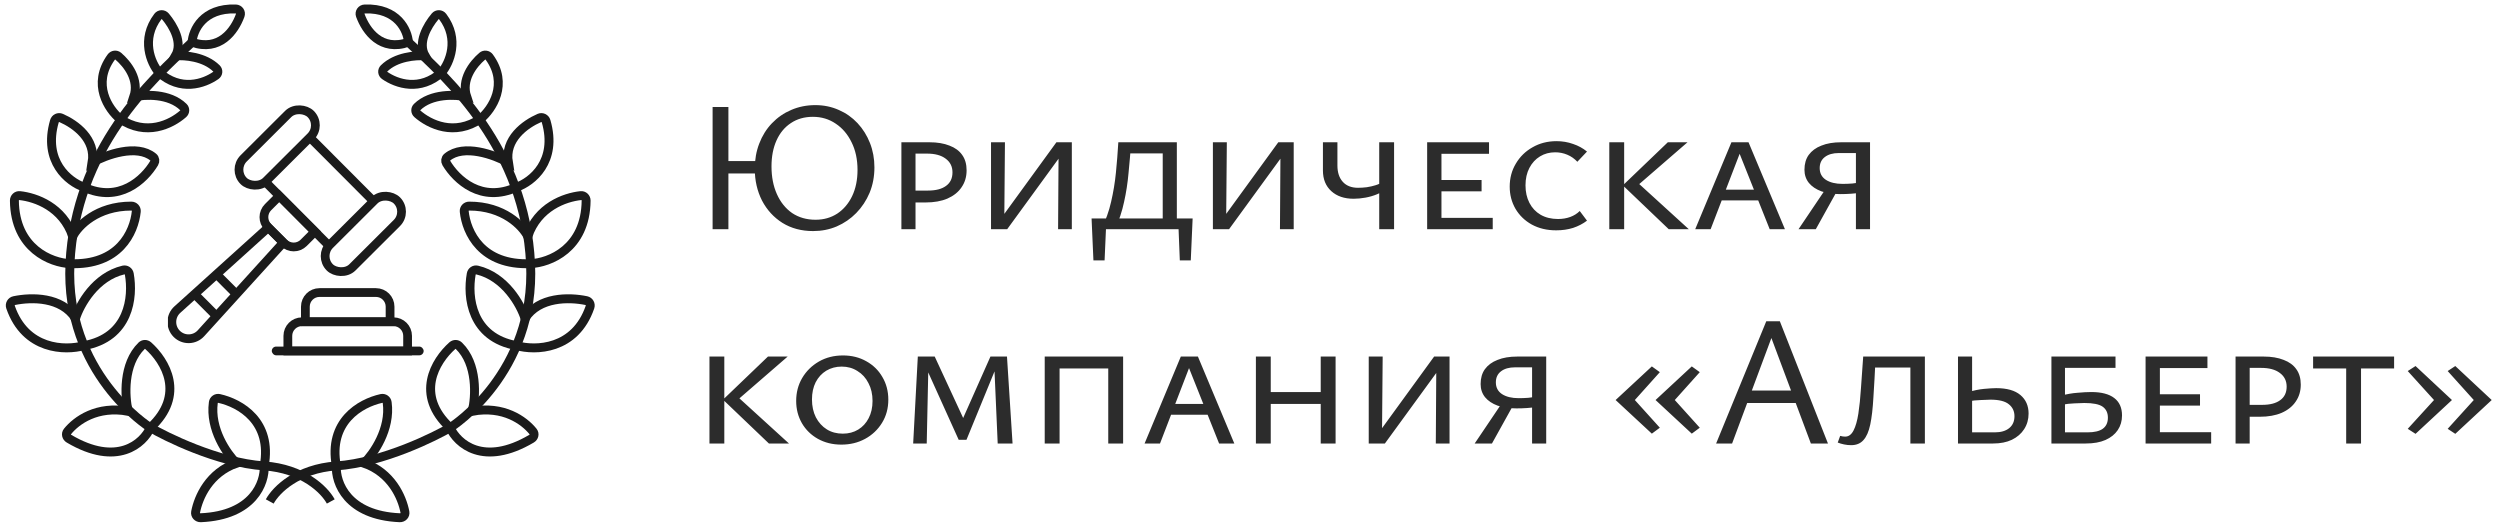<?xml version="1.0" encoding="UTF-8"?> <svg xmlns="http://www.w3.org/2000/svg" width="280" height="59" viewBox="0 0 280 59" fill="none"> <path d="M91.069 25.88C89.765 25.88 88.621 25.575 87.636 24.965C86.665 24.354 85.902 23.522 85.347 22.468C84.806 21.4 84.535 20.214 84.535 18.91C84.535 17.883 84.702 16.94 85.035 16.08C85.368 15.206 85.839 14.45 86.45 13.812C87.074 13.16 87.795 12.661 88.614 12.314C89.446 11.954 90.347 11.773 91.318 11.773C92.262 11.773 93.136 11.954 93.94 12.314C94.745 12.661 95.445 13.153 96.042 13.791C96.638 14.43 97.103 15.172 97.436 16.018C97.769 16.864 97.935 17.773 97.935 18.744C97.935 19.77 97.755 20.72 97.394 21.594C97.033 22.454 96.534 23.21 95.896 23.862C95.272 24.5 94.543 24.999 93.711 25.36C92.893 25.707 92.012 25.88 91.069 25.88ZM79.812 25.672V11.981H81.581V25.672H79.812ZM80.395 19.43V18.036H85.555V19.43H80.395ZM91.339 24.611C92.255 24.611 93.066 24.382 93.774 23.924C94.481 23.453 95.036 22.801 95.438 21.968C95.841 21.122 96.042 20.145 96.042 19.035C96.042 17.856 95.82 16.822 95.376 15.934C94.946 15.047 94.356 14.353 93.607 13.854C92.858 13.341 92.005 13.084 91.048 13.084C90.091 13.084 89.266 13.32 88.572 13.791C87.878 14.249 87.344 14.894 86.97 15.726C86.595 16.559 86.408 17.53 86.408 18.639C86.408 19.805 86.609 20.838 87.011 21.74C87.414 22.641 87.982 23.349 88.718 23.862C89.467 24.361 90.341 24.611 91.339 24.611ZM100.956 25.672V15.934H104.098C104.972 15.934 105.721 16.059 106.345 16.309C106.969 16.545 107.441 16.892 107.76 17.349C108.093 17.807 108.259 18.383 108.259 19.076C108.259 19.798 108.072 20.429 107.698 20.97C107.337 21.511 106.81 21.934 106.116 22.239C105.437 22.53 104.618 22.676 103.661 22.676H101.747V21.344H103.932C104.805 21.344 105.478 21.171 105.95 20.824C106.435 20.477 106.678 19.971 106.678 19.305C106.678 18.653 106.421 18.14 105.908 17.765C105.409 17.391 104.715 17.204 103.828 17.204H102.538V25.672H100.956ZM111.826 25.672V24.861L118.318 15.934H119.275V16.788L112.804 25.672H111.826ZM110.994 25.672V15.934H112.554L112.471 25.672H110.994ZM118.505 25.672L118.568 15.934H120.045V25.672H118.505ZM123.338 25.672C123.837 24.687 124.205 23.668 124.441 22.613C124.691 21.545 124.871 20.457 124.982 19.347C125.093 18.237 125.183 17.1 125.252 15.934H126.688C126.605 17.1 126.508 18.244 126.397 19.368C126.3 20.477 126.133 21.559 125.897 22.613C125.675 23.668 125.336 24.687 124.878 25.672H123.338ZM122.464 29.168L122.256 24.465H123.921L123.713 29.168H122.464ZM122.839 25.672L122.652 24.465H133.575L132.868 25.672H122.839ZM132.139 29.168L131.952 24.465H133.575L133.367 29.168H132.139ZM130.225 25.672V15.934H131.806V25.672H130.225ZM126.085 17.183V15.934H130.974V17.183H126.085ZM136.676 25.672V24.861L143.168 15.934H144.125V16.788L137.654 25.672H136.676ZM135.844 25.672V15.934H137.405L137.321 25.672H135.844ZM143.355 25.672L143.418 15.934H144.895V25.672H143.355ZM151.601 22.26C150.56 22.26 149.728 21.975 149.104 21.407C148.48 20.838 148.168 20.068 148.168 19.097V15.934H149.791V18.535C149.791 19.312 149.992 19.922 150.394 20.366C150.796 20.81 151.365 21.032 152.1 21.032C152.405 21.032 152.731 21.011 153.078 20.97C153.439 20.914 153.772 20.838 154.077 20.741C154.396 20.644 154.632 20.526 154.784 20.387L155.2 21.178C154.951 21.4 154.625 21.594 154.222 21.76C153.82 21.927 153.39 22.052 152.932 22.135C152.475 22.218 152.031 22.26 151.601 22.26ZM154.472 25.672V15.934H156.137V25.672H154.472ZM159.841 25.672V15.934H161.443V25.672H159.841ZM160.382 25.672V24.403H167.186V25.672H160.382ZM160.382 21.427V20.158H165.937V21.427H160.382ZM160.382 17.225V15.934H166.77V17.225H160.382ZM174.289 25.797C173.262 25.797 172.354 25.582 171.563 25.152C170.786 24.722 170.176 24.132 169.732 23.383C169.302 22.634 169.087 21.809 169.087 20.907C169.087 19.95 169.316 19.09 169.774 18.327C170.231 17.55 170.856 16.94 171.646 16.496C172.437 16.039 173.332 15.81 174.33 15.81C174.982 15.81 175.6 15.914 176.182 16.122C176.765 16.316 177.285 16.6 177.743 16.975L176.661 18.119C176.342 17.773 175.967 17.509 175.537 17.329C175.107 17.148 174.656 17.058 174.185 17.058C173.547 17.058 172.978 17.211 172.479 17.516C171.979 17.821 171.584 18.251 171.293 18.806C171.001 19.361 170.856 20.013 170.856 20.762C170.856 21.497 171.001 22.149 171.293 22.718C171.584 23.286 172 23.73 172.541 24.049C173.096 24.368 173.748 24.528 174.497 24.528C174.996 24.528 175.454 24.451 175.87 24.299C176.286 24.146 176.64 23.924 176.931 23.633L177.743 24.715C177.285 25.062 176.765 25.332 176.182 25.526C175.6 25.707 174.968 25.797 174.289 25.797ZM186.9 25.672L181.76 20.762L186.796 15.934H189.001L182.925 21.199L183.05 20.117L189.147 25.672H186.9ZM180.241 25.672V15.934H181.906V25.672H180.241ZM189.863 25.672L193.92 15.934H195.834L199.912 25.672H198.206L194.607 16.642H195.064L191.59 25.672H189.863ZM191.943 22.447L192.339 21.24H197.083L197.665 22.447H191.943ZM207.863 25.672V17.141H205.949C205.283 17.141 204.756 17.294 204.367 17.599C203.993 17.89 203.806 18.3 203.806 18.827C203.806 19.395 204.034 19.832 204.492 20.137C204.964 20.443 205.588 20.595 206.365 20.595C206.725 20.595 207.086 20.581 207.447 20.554C207.821 20.512 208.196 20.457 208.57 20.387V21.552C208.154 21.622 207.738 21.67 207.322 21.698C206.92 21.726 206.517 21.74 206.115 21.74C205.311 21.74 204.603 21.636 203.993 21.427C203.396 21.206 202.932 20.893 202.599 20.491C202.266 20.075 202.099 19.583 202.099 19.014C202.099 18.348 202.259 17.793 202.578 17.349C202.911 16.892 203.383 16.545 203.993 16.309C204.603 16.059 205.345 15.934 206.219 15.934H209.444V25.672H207.863ZM201.434 25.672L204.575 21.011L205.678 21.511L203.369 25.672H201.434ZM86.117 49.672L80.978 44.762L86.013 39.934H88.218L82.143 45.199L82.267 44.117L88.364 49.672H86.117ZM79.459 49.672V39.934H81.123V49.672H79.459ZM94.228 49.797C93.257 49.797 92.383 49.582 91.606 49.152C90.843 48.722 90.247 48.139 89.817 47.404C89.387 46.655 89.172 45.823 89.172 44.907C89.172 43.964 89.394 43.111 89.838 42.348C90.296 41.571 90.92 40.954 91.71 40.496C92.501 40.039 93.403 39.81 94.415 39.81C95.386 39.81 96.253 40.025 97.016 40.455C97.793 40.885 98.396 41.474 98.826 42.223C99.27 42.972 99.492 43.819 99.492 44.762C99.492 45.733 99.256 46.6 98.785 47.363C98.313 48.126 97.682 48.722 96.891 49.152C96.101 49.582 95.213 49.797 94.228 49.797ZM94.394 48.569C95.046 48.569 95.622 48.417 96.121 48.112C96.621 47.806 97.009 47.383 97.287 46.842C97.578 46.288 97.724 45.642 97.724 44.907C97.724 44.145 97.571 43.479 97.266 42.91C96.975 42.327 96.565 41.877 96.038 41.557C95.525 41.225 94.935 41.058 94.27 41.058C93.632 41.058 93.056 41.211 92.543 41.516C92.043 41.821 91.648 42.251 91.357 42.806C91.079 43.361 90.941 44.006 90.941 44.741C90.941 45.49 91.086 46.156 91.377 46.738C91.683 47.321 92.092 47.772 92.605 48.091C93.118 48.41 93.715 48.569 94.394 48.569ZM111.742 49.672L111.346 40.663L111.846 40.475L108.246 49.256H107.372L103.377 40.413L103.752 39.934H104.688L108.225 47.571H107.539L110.93 39.934H112.782L113.406 49.672H111.742ZM102.275 49.672L102.795 39.934H104.001L103.793 49.672H102.275ZM124.124 49.672V39.934H125.789V49.672H124.124ZM117.008 49.672V39.934H118.673V49.672H117.008ZM117.549 41.266V39.934H125.227V41.266H117.549ZM128.194 49.672L132.252 39.934H134.166L138.244 49.672H136.538L132.938 40.642H133.396L129.921 49.672H128.194ZM130.275 46.447L130.67 45.24H135.414L135.997 46.447H130.275ZM147.921 49.672V39.934H149.586V49.672H147.921ZM140.66 49.672V39.934H142.324V49.672H140.66ZM141.201 45.24V43.909H149.024V45.24H141.201ZM154.131 49.672V48.861L160.622 39.934H161.579V40.788L155.108 49.672H154.131ZM153.298 49.672V39.934H154.859L154.776 49.672H153.298ZM160.81 49.672L160.872 39.934H162.349V49.672H160.81ZM171.593 49.672V41.141H169.679C169.013 41.141 168.486 41.294 168.098 41.599C167.723 41.89 167.536 42.3 167.536 42.827C167.536 43.395 167.765 43.832 168.223 44.138C168.694 44.443 169.318 44.595 170.095 44.595C170.456 44.595 170.816 44.581 171.177 44.554C171.552 44.512 171.926 44.457 172.301 44.387V45.552C171.885 45.622 171.468 45.67 171.052 45.698C170.65 45.726 170.248 45.74 169.846 45.74C169.041 45.74 168.334 45.636 167.723 45.428C167.127 45.206 166.662 44.894 166.329 44.491C165.996 44.075 165.83 43.583 165.83 43.014C165.83 42.348 165.989 41.793 166.308 41.349C166.641 40.892 167.113 40.545 167.723 40.309C168.334 40.059 169.076 39.934 169.95 39.934H173.175V49.672H171.593ZM165.164 49.672L168.306 45.011L169.409 45.511L167.099 49.672H165.164ZM185.006 48.569L180.949 44.803L185.006 41.037L185.901 41.682L183.008 44.907V44.699L185.901 47.904L185.006 48.569ZM189.479 48.569L185.422 44.803L189.479 41.037L190.374 41.682L187.482 44.907V44.699L190.374 47.904L189.479 48.569ZM202.817 49.672L198.052 36.938H198.739L193.995 49.672H192.205L197.823 35.981H199.342L204.731 49.672H202.817ZM194.681 45.136L195.181 43.742H201.298L202.047 45.136H194.681ZM207.325 49.859C207.062 49.859 206.798 49.832 206.535 49.776C206.271 49.721 206.035 49.651 205.827 49.568L206.098 48.819C206.195 48.847 206.292 48.868 206.389 48.882C206.486 48.895 206.576 48.902 206.66 48.902C207.048 48.902 207.36 48.673 207.596 48.216C207.832 47.758 208.012 47.127 208.137 46.322C208.262 45.504 208.359 44.554 208.428 43.472C208.511 42.39 208.595 41.211 208.678 39.934H210.072C209.989 41.724 209.905 43.243 209.822 44.491C209.753 45.74 209.635 46.759 209.468 47.55C209.302 48.34 209.045 48.923 208.699 49.298C208.366 49.672 207.908 49.859 207.325 49.859ZM213.963 49.672V39.934H215.586V49.672H213.963ZM209.198 41.162V39.934H214.67V41.162H209.198ZM219.295 49.672V39.934H220.876V48.424H223.415C224.108 48.424 224.649 48.264 225.037 47.945C225.426 47.626 225.62 47.182 225.62 46.614C225.62 46.059 225.412 45.615 224.996 45.282C224.58 44.935 223.893 44.762 222.936 44.762C222.728 44.762 222.374 44.776 221.875 44.803C221.389 44.817 220.904 44.866 220.418 44.949V43.929C221.029 43.735 221.625 43.61 222.208 43.555C222.804 43.499 223.262 43.472 223.581 43.472C224.774 43.472 225.676 43.728 226.286 44.242C226.896 44.755 227.201 45.448 227.201 46.322C227.201 46.974 227.035 47.557 226.702 48.07C226.383 48.569 225.925 48.965 225.329 49.256C224.746 49.533 224.046 49.672 223.227 49.672H219.295ZM229.759 49.672V39.934H236.937V41.204H231.278V48.424H233.796C234.559 48.424 235.127 48.292 235.502 48.028C235.89 47.751 236.084 47.335 236.084 46.78C236.084 46.239 235.89 45.83 235.502 45.552C235.113 45.275 234.427 45.136 233.442 45.136C233.164 45.136 232.79 45.15 232.318 45.178C231.861 45.192 231.382 45.247 230.883 45.344V44.304C231.493 44.138 232.089 44.033 232.672 43.992C233.269 43.936 233.789 43.909 234.233 43.909C235.356 43.909 236.209 44.131 236.792 44.575C237.374 45.018 237.666 45.67 237.666 46.53C237.666 47.154 237.506 47.702 237.187 48.174C236.868 48.646 236.41 49.013 235.814 49.277C235.217 49.54 234.482 49.672 233.608 49.672H229.759ZM240.305 49.672V39.934H241.907V49.672H240.305ZM240.846 49.672V48.403H247.65V49.672H240.846ZM240.846 45.428V44.158H246.401V45.428H240.846ZM240.846 41.225V39.934H247.233V41.225H240.846ZM250.383 49.672V39.934H253.525C254.399 39.934 255.148 40.059 255.772 40.309C256.396 40.545 256.868 40.892 257.187 41.349C257.52 41.807 257.686 42.383 257.686 43.076C257.686 43.798 257.499 44.429 257.124 44.97C256.764 45.511 256.237 45.934 255.543 46.239C254.863 46.53 254.045 46.676 253.088 46.676H251.174V45.344H253.358C254.232 45.344 254.905 45.171 255.377 44.824C255.862 44.477 256.105 43.971 256.105 43.305C256.105 42.653 255.848 42.14 255.335 41.766C254.836 41.391 254.142 41.204 253.254 41.204H251.964V49.672H250.383ZM262.772 49.672V39.934H264.436V49.672H262.772ZM259.068 41.266V39.934H268.14V41.266H259.068ZM274.993 48.59L274.14 48.028L277.157 44.699V44.907L274.14 41.557L274.993 40.996L279.071 44.803L274.993 48.59ZM270.541 48.59L269.667 48.028L272.704 44.699V44.907L269.667 41.557L270.541 40.996L274.619 44.803L270.541 48.59Z" fill="#2C2C2C"></path> <g clip-path="url(#clip0_69_10)"> <rect x="30.44" y="38.816" width="17.01" height="0.981" rx="0.491" fill="#1B1B1B"></rect> <path d="M32.239 37.616C32.239 36.743 32.947 36.036 33.82 36.036H44.071C44.944 36.036 45.651 36.743 45.651 37.616V39.307H32.239V37.616Z" stroke="#1B1B1B" stroke-width="0.981"></path> <path d="M34.202 34.345C34.202 33.472 34.91 32.765 35.782 32.765H42.108C42.981 32.765 43.688 33.472 43.688 34.345V36.036H34.202V34.345Z" stroke="#1B1B1B" stroke-width="0.981"></path> <path d="M34.01 27.199C33.392 27.816 32.391 27.814 31.775 27.196L30.02 25.437C29.404 24.819 29.405 23.818 30.023 23.202L31.283 21.945L35.269 25.943L34.01 27.199Z" stroke="#1B1B1B" stroke-width="0.981"></path> <rect x="26.023" y="19.002" width="10.616" height="3.575" rx="1.787" transform="rotate(-44.92 26.023 19.002)" stroke="#1B1B1B" stroke-width="0.981"></rect> <rect x="35.675" y="28.68" width="10.616" height="3.575" rx="1.787" transform="rotate(-44.92 35.675 28.68)" stroke="#1B1B1B" stroke-width="0.981"></rect> <rect x="29.579" y="20.923" width="0.981" height="9.941" transform="rotate(-44.92 29.579 20.923)" fill="#1B1B1B"></rect> <rect x="34.413" y="15.791" width="0.981" height="9.941" transform="rotate(-44.92 34.413 15.791)" fill="#1B1B1B"></rect> <path d="M19.793 37.39C19.037 36.631 19.069 35.394 19.864 34.676L30.05 25.481L31.731 27.166L22.508 37.326C21.787 38.119 20.55 38.148 19.793 37.39Z" stroke="#1B1B1B" stroke-width="0.981"></path> <rect x="21.502" y="33.346" width="0.981" height="3.313" transform="rotate(-44.92 21.502 33.346)" fill="#1B1B1B"></rect> <rect x="23.848" y="31.006" width="0.981" height="3.313" transform="rotate(-44.92 23.848 31.006)" fill="#1B1B1B"></rect> </g> <path d="M37.047 56.163C36.322 54.837 33.939 52.49 29.589 52.183C24.319 51.813 18.402 48.816 16.848 47.898C16.581 47.74 7.245 41.761 7.836 29.529C8.458 16.671 16.951 8.916 21.509 4.732" stroke="#1B1B1B"></path> <path d="M7.723 49.13C13.116 52.325 16.044 49.679 16.848 47.897C20.814 44.22 18.522 40.435 16.599 38.718C16.386 38.528 16.066 38.528 15.862 38.727C13.763 40.77 13.969 44.415 14.362 46.06C10.87 45.416 8.56 47.083 7.557 48.328C7.348 48.587 7.437 48.96 7.723 49.13Z" stroke="#1B1B1B"></path> <path d="M22.484 57.986C28.381 57.73 29.689 54.054 29.589 52.183C30.508 47.205 26.899 45.154 24.547 44.629C24.236 44.56 23.936 44.767 23.893 45.083C23.489 48.06 25.408 50.82 26.481 51.877C23.438 52.948 22.232 55.657 21.908 57.344C21.84 57.696 22.126 58.001 22.484 57.986Z" stroke="#1B1B1B"></path> <path d="M1.182 34.401C2.843 39.211 7.297 39.303 9.39 38.713C14.483 37.801 14.941 33.279 14.479 30.683C14.423 30.372 14.124 30.171 13.816 30.244C10.682 30.989 8.948 34.107 8.458 35.652C6.893 33.229 3.534 33.266 1.593 33.669C1.261 33.738 1.071 34.081 1.182 34.401Z" stroke="#1B1B1B"></path> <path d="M1.612 22.47C1.667 27.867 5.736 29.43 7.837 29.529C13.322 29.754 15.025 26.029 15.264 23.682C15.297 23.356 15.037 23.083 14.709 23.083C10.855 23.078 8.739 25.301 8.147 26.468C7.037 23.185 4.024 22.102 2.213 21.909C1.883 21.874 1.608 22.138 1.612 22.47Z" stroke="#1B1B1B"></path> <path d="M6.096 13.574C4.788 18.089 7.7 20.369 9.39 20.957C13.345 22.791 16.157 20.12 17.266 18.264C17.396 18.046 17.362 17.765 17.166 17.603C15.325 16.083 11.889 17.334 10.322 18.202C10.764 15.589 8.456 13.912 6.846 13.213C6.538 13.079 6.19 13.252 6.096 13.574Z" stroke="#1B1B1B"></path> <path d="M12.461 6.394C10.257 9.415 12.145 12.233 13.43 13.304C16.355 15.299 19.162 13.933 20.513 12.747C20.739 12.549 20.758 12.205 20.543 11.994C18.964 10.444 16.233 10.57 14.983 10.854C15.632 8.937 14.29 7.189 13.248 6.297C13.007 6.091 12.648 6.138 12.461 6.394Z" stroke="#1B1B1B"></path> <path d="M17.68 1.855C15.754 4.405 16.904 7.045 17.78 8.099C20.215 10.28 22.83 9.386 24.179 8.444C24.439 8.262 24.479 7.9 24.254 7.675C22.923 6.348 20.682 6.17 19.645 6.263C20.497 4.793 19.431 2.919 18.523 1.835C18.298 1.567 17.891 1.576 17.68 1.855Z" stroke="#1B1B1B"></path> <path d="M26.406 1.005C22.736 0.877 21.607 3.385 21.509 4.732C24.578 5.811 26.261 3.48 26.901 1.725C27.028 1.376 26.777 1.018 26.406 1.005Z" stroke="#1B1B1B"></path> <path d="M30.211 56.163C30.936 54.837 33.319 52.49 37.669 52.183C42.939 51.813 48.856 48.816 50.41 47.898C50.676 47.74 60.013 41.761 59.422 29.529C58.8 16.671 50.306 8.916 45.749 4.732" stroke="#1B1B1B"></path> <path d="M59.534 49.13C54.141 52.325 51.213 49.679 50.409 47.897C46.443 44.22 48.735 40.435 50.659 38.718C50.871 38.528 51.191 38.528 51.395 38.727C53.495 40.77 53.288 44.415 52.895 46.06C56.387 45.416 58.697 47.083 59.7 48.328C59.909 48.587 59.821 48.96 59.534 49.13Z" stroke="#1B1B1B"></path> <path d="M44.774 57.986C38.877 57.73 37.569 54.054 37.669 52.183C36.75 47.205 40.359 45.154 42.711 44.629C43.022 44.56 43.322 44.767 43.365 45.083C43.769 48.06 41.85 50.82 40.777 51.877C43.82 52.948 45.026 55.657 45.35 57.344C45.417 57.696 45.132 58.001 44.774 57.986Z" stroke="#1B1B1B"></path> <path d="M66.076 34.401C64.414 39.211 59.961 39.303 57.867 38.713C52.775 37.801 52.316 33.279 52.779 30.683C52.835 30.372 53.134 30.171 53.441 30.244C56.576 30.989 58.309 34.107 58.8 35.652C60.365 33.229 63.724 33.266 65.665 33.669C65.996 33.738 66.187 34.081 66.076 34.401Z" stroke="#1B1B1B"></path> <path d="M65.646 22.47C65.591 27.867 61.521 29.431 59.421 29.529C53.936 29.754 52.233 26.029 51.994 23.682C51.961 23.356 52.221 23.083 52.549 23.083C56.403 23.078 58.519 25.301 59.111 26.468C60.221 23.185 63.234 22.102 65.045 21.909C65.375 21.874 65.65 22.138 65.646 22.47Z" stroke="#1B1B1B"></path> <path d="M61.161 13.574C62.47 18.089 59.558 20.369 57.868 20.957C53.913 22.791 51.101 20.12 49.992 18.264C49.862 18.046 49.895 17.765 50.092 17.603C51.933 16.083 55.369 17.334 56.935 18.202C56.493 15.589 58.802 13.912 60.412 13.213C60.72 13.079 61.068 13.252 61.161 13.574Z" stroke="#1B1B1B"></path> <path d="M54.797 6.394C57.001 9.415 55.113 12.233 53.828 13.304C50.902 15.299 48.096 13.933 46.745 12.747C46.518 12.549 46.5 12.205 46.715 11.994C48.294 10.444 51.025 10.57 52.274 10.854C51.626 8.937 52.968 7.189 54.01 6.297C54.25 6.091 54.61 6.138 54.797 6.394Z" stroke="#1B1B1B"></path> <path d="M49.577 1.855C51.503 4.405 50.353 7.045 49.477 8.099C47.042 10.28 44.427 9.386 43.078 8.444C42.818 8.262 42.779 7.9 43.003 7.675C44.334 6.348 46.575 6.17 47.613 6.263C46.76 4.793 47.826 2.919 48.735 1.835C48.959 1.567 49.367 1.576 49.577 1.855Z" stroke="#1B1B1B"></path> <path d="M40.852 1.005C44.522 0.877 45.651 3.385 45.748 4.732C42.68 5.811 40.996 3.48 40.357 1.725C40.23 1.376 40.481 1.018 40.852 1.005Z" stroke="#1B1B1B"></path> <defs> <clipPath id="clip0_69_10"> <rect width="28.993" height="28.646" fill="white" transform="translate(18.81 11.64)"></rect> </clipPath> </defs> </svg> 